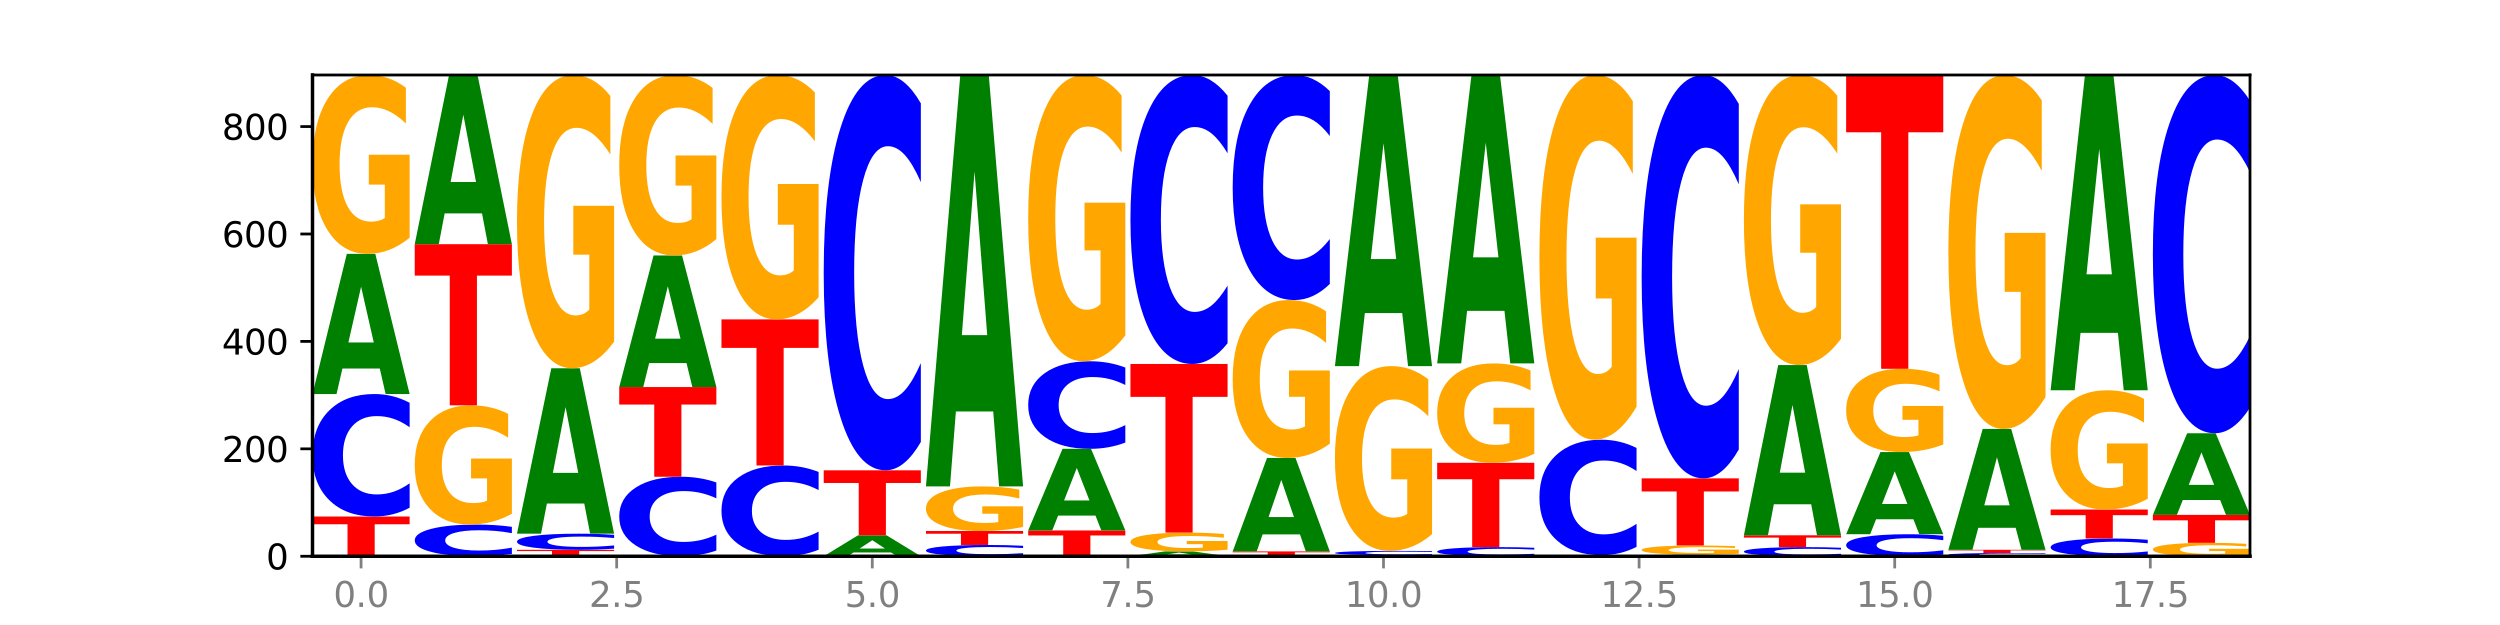 <?xml version="1.0" encoding="utf-8" standalone="no"?>
<!DOCTYPE svg PUBLIC "-//W3C//DTD SVG 1.1//EN"
  "http://www.w3.org/Graphics/SVG/1.1/DTD/svg11.dtd">
<svg xmlns:xlink="http://www.w3.org/1999/xlink" width="720pt" height="180pt" viewBox="0 0 720 180" xmlns="http://www.w3.org/2000/svg" version="1.1">
 <defs>
  <style type="text/css">*{stroke-linejoin: round; stroke-linecap: butt}</style>
 </defs>
 <g id="figure_1">
  <g id="patch_1">
   <path d="M 0 180 
L 720 180 
L 720 0 
L 0 0 
z
" style="fill: #ffffff"/>
  </g>
  <g id="axes_1">
   <g id="patch_2">
    <path d="M 90 160.2 
L 648 160.2 
L 648 21.6 
L 90 21.6 
z
" style="fill: #ffffff"/>
   </g>
   <g id="line2d_1">
    <path d="M 90 160.2 
L 648 160.2 
" clip-path="url(#p7793543de5)" style="fill: none; stroke: #000000; stroke-width: 0.5; stroke-linecap: square"/>
   </g>
   <g id="patch_3">
    <path d="M 90 148.753 
L 117.974 148.753 
L 117.974 150.986 
L 107.91 150.986 
L 107.91 160.2 
L 100.084 160.2 
L 100.084 150.986 
L 90 150.986 
L 90 148.753 
z
" clip-path="url(#p7793543de5)" style="fill: #ff0000"/>
   </g>
   <g id="patch_4">
    <path d="M 117.974 146.225 
Q 115.634 147.478 113.103 148.112 
Q 110.573 148.753 107.817 148.753 
Q 99.599 148.753 94.8 144.003 
Q 90 139.253 90 131.13 
Q 90 122.977 94.8 118.234 
Q 99.599 113.484 107.817 113.484 
Q 110.573 113.484 113.103 114.125 
Q 115.634 114.759 117.974 116.012 
L 117.974 123.043 
Q 115.613 121.382 113.322 120.61 
Q 111.031 119.837 108.501 119.837 
Q 103.962 119.837 101.361 122.846 
Q 98.768 125.848 98.768 131.13 
Q 98.768 136.39 101.361 139.399 
Q 103.962 142.4 108.501 142.4 
Q 111.031 142.4 113.322 141.628 
Q 115.613 140.848 117.974 139.187 
L 117.974 146.225 
z
" clip-path="url(#p7793543de5)" style="fill: #0000ff"/>
   </g>
   <g id="patch_5">
    <path d="M 109.377 106.13 
L 98.619 106.13 
L 96.92 113.484 
L 90 113.484 
L 99.883 73.111 
L 108.09 73.111 
L 117.974 113.484 
L 111.059 113.484 
L 109.377 106.13 
z
M 100.335 98.636 
L 107.644 98.636 
L 103.995 82.577 
L 100.335 98.636 
z
" clip-path="url(#p7793543de5)" style="fill: #008000"/>
   </g>
   <g id="patch_6">
    <path d="M 117.974 68.45 
Q 115.152 70.781 112.118 71.951 
Q 109.084 73.111 105.849 73.111 
Q 98.539 73.111 94.269 66.173 
Q 90 59.236 90 47.371 
Q 90 35.369 94.345 28.484 
Q 98.696 21.6 106.263 21.6 
Q 109.178 21.6 111.849 22.536 
Q 114.525 23.462 116.895 25.292 
L 116.895 35.56 
Q 114.45 33.209 112.03 32.049 
Q 109.61 30.879 107.178 30.879 
Q 102.677 30.879 100.238 35.156 
Q 97.799 39.423 97.799 47.371 
Q 97.799 55.245 100.15 59.544 
Q 102.501 63.832 106.827 63.832 
Q 108.005 63.832 109.015 63.588 
Q 110.024 63.332 110.827 62.8 
L 110.827 53.16 
L 106.219 53.16 
L 106.219 44.573 
L 117.974 44.573 
L 117.974 68.45 
z
" clip-path="url(#p7793543de5)" style="fill: #ffa600"/>
   </g>
   <g id="patch_7">
    <path d="M 147.42 159.546 
Q 145.08 159.87 142.549 160.034 
Q 140.019 160.2 137.263 160.2 
Q 129.045 160.2 124.246 158.971 
Q 119.446 157.742 119.446 155.64 
Q 119.446 153.53 124.246 152.303 
Q 129.045 151.073 137.263 151.073 
Q 140.019 151.073 142.549 151.239 
Q 145.08 151.403 147.42 151.728 
L 147.42 153.547 
Q 145.058 153.117 142.768 152.917 
Q 140.477 152.717 137.947 152.717 
Q 133.408 152.717 130.807 153.496 
Q 128.214 154.273 128.214 155.64 
Q 128.214 157.001 130.807 157.779 
Q 133.408 158.556 137.947 158.556 
Q 140.477 158.556 142.768 158.356 
Q 145.058 158.154 147.42 157.725 
L 147.42 159.546 
z
" clip-path="url(#p7793543de5)" style="fill: #0000ff"/>
   </g>
   <g id="patch_8">
    <path d="M 147.42 147.966 
Q 144.598 149.52 141.564 150.3 
Q 138.53 151.073 135.295 151.073 
Q 127.985 151.073 123.715 146.448 
Q 119.446 141.823 119.446 133.914 
Q 119.446 125.912 123.791 121.322 
Q 128.141 116.733 135.708 116.733 
Q 138.624 116.733 141.294 117.357 
Q 143.971 117.974 146.341 119.194 
L 146.341 126.04 
Q 143.896 124.472 141.476 123.699 
Q 139.056 122.919 136.624 122.919 
Q 132.122 122.919 129.684 125.77 
Q 127.245 128.615 127.245 133.914 
Q 127.245 139.163 129.596 142.029 
Q 131.947 144.888 136.273 144.888 
Q 137.451 144.888 138.461 144.725 
Q 139.47 144.554 140.273 144.2 
L 140.273 137.773 
L 135.665 137.773 
L 135.665 132.048 
L 147.42 132.048 
L 147.42 147.966 
z
" clip-path="url(#p7793543de5)" style="fill: #ffa600"/>
   </g>
   <g id="patch_9">
    <path d="M 119.446 70.327 
L 147.42 70.327 
L 147.42 79.377 
L 137.356 79.377 
L 137.356 116.733 
L 129.529 116.733 
L 129.529 79.377 
L 119.446 79.377 
L 119.446 70.327 
z
" clip-path="url(#p7793543de5)" style="fill: #ff0000"/>
   </g>
   <g id="patch_10">
    <path d="M 138.823 61.45 
L 128.065 61.45 
L 126.366 70.327 
L 119.446 70.327 
L 129.329 21.6 
L 137.536 21.6 
L 147.42 70.327 
L 140.505 70.327 
L 138.823 61.45 
z
M 129.781 52.407 
L 137.09 52.407 
L 133.441 33.025 
L 129.781 52.407 
z
" clip-path="url(#p7793543de5)" style="fill: #008000"/>
   </g>
   <g id="patch_11">
    <path d="M 148.892 158.344 
L 176.865 158.344 
L 176.865 158.706 
L 166.801 158.706 
L 166.801 160.2 
L 158.975 160.2 
L 158.975 158.706 
L 148.892 158.706 
L 148.892 158.344 
z
" clip-path="url(#p7793543de5)" style="fill: #ff0000"/>
   </g>
   <g id="patch_12">
    <path d="M 176.865 158.011 
Q 174.525 158.176 171.995 158.259 
Q 169.465 158.344 166.709 158.344 
Q 158.491 158.344 153.692 157.719 
Q 148.892 157.094 148.892 156.025 
Q 148.892 154.952 153.692 154.328 
Q 158.491 153.703 166.709 153.703 
Q 169.465 153.703 171.995 153.787 
Q 174.525 153.871 176.865 154.036 
L 176.865 154.961 
Q 174.504 154.742 172.214 154.641 
Q 169.923 154.539 167.393 154.539 
Q 162.854 154.539 160.253 154.935 
Q 157.66 155.33 157.66 156.025 
Q 157.66 156.717 160.253 157.113 
Q 162.854 157.508 167.393 157.508 
Q 169.923 157.508 172.214 157.406 
Q 174.504 157.304 176.865 157.085 
L 176.865 158.011 
z
" clip-path="url(#p7793543de5)" style="fill: #0000ff"/>
   </g>
   <g id="patch_13">
    <path d="M 168.269 145.024 
L 157.511 145.024 
L 155.812 153.703 
L 148.892 153.703 
L 158.775 106.059 
L 166.982 106.059 
L 176.865 153.703 
L 169.951 153.703 
L 168.269 145.024 
z
M 159.227 136.181 
L 166.536 136.181 
L 162.887 117.23 
L 159.227 136.181 
z
" clip-path="url(#p7793543de5)" style="fill: #008000"/>
   </g>
   <g id="patch_14">
    <path d="M 176.865 98.418 
Q 174.044 102.239 171.01 104.158 
Q 167.976 106.059 164.741 106.059 
Q 157.431 106.059 153.161 94.684 
Q 148.892 83.309 148.892 63.856 
Q 148.892 44.176 153.236 32.888 
Q 157.587 21.6 165.154 21.6 
Q 168.07 21.6 170.74 23.135 
Q 173.417 24.653 175.787 27.654 
L 175.787 44.49 
Q 173.342 40.634 170.922 38.733 
Q 168.502 36.814 166.07 36.814 
Q 161.568 36.814 159.13 43.827 
Q 156.691 50.823 156.691 63.856 
Q 156.691 76.766 159.042 83.815 
Q 161.393 90.846 165.719 90.846 
Q 166.897 90.846 167.907 90.445 
Q 168.916 90.026 169.718 89.154 
L 169.718 73.347 
L 165.11 73.347 
L 165.11 59.267 
L 176.865 59.267 
L 176.865 98.418 
z
" clip-path="url(#p7793543de5)" style="fill: #ffa600"/>
   </g>
   <g id="patch_15">
    <path d="M 206.311 158.559 
Q 203.971 159.372 201.441 159.784 
Q 198.911 160.2 196.155 160.2 
Q 187.937 160.2 183.137 157.117 
Q 178.338 154.033 178.338 148.76 
Q 178.338 143.468 183.137 140.39 
Q 187.937 137.306 196.155 137.306 
Q 198.911 137.306 201.441 137.722 
Q 203.971 138.134 206.311 138.947 
L 206.311 143.511 
Q 203.95 142.433 201.66 141.931 
Q 199.369 141.43 196.839 141.43 
Q 192.3 141.43 189.699 143.383 
Q 187.105 145.332 187.105 148.76 
Q 187.105 152.175 189.699 154.128 
Q 192.3 156.076 196.839 156.076 
Q 199.369 156.076 201.66 155.575 
Q 203.95 155.069 206.311 153.991 
L 206.311 158.559 
z
" clip-path="url(#p7793543de5)" style="fill: #0000ff"/>
   </g>
   <g id="patch_16">
    <path d="M 178.338 111.473 
L 206.311 111.473 
L 206.311 116.512 
L 196.247 116.512 
L 196.247 137.306 
L 188.421 137.306 
L 188.421 116.512 
L 178.338 116.512 
L 178.338 111.473 
z
" clip-path="url(#p7793543de5)" style="fill: #ff0000"/>
   </g>
   <g id="patch_17">
    <path d="M 197.715 104.57 
L 186.957 104.57 
L 185.258 111.473 
L 178.338 111.473 
L 188.221 73.575 
L 196.428 73.575 
L 206.311 111.473 
L 199.397 111.473 
L 197.715 104.57 
z
M 188.673 97.536 
L 195.982 97.536 
L 192.333 82.461 
L 188.673 97.536 
z
" clip-path="url(#p7793543de5)" style="fill: #008000"/>
   </g>
   <g id="patch_18">
    <path d="M 206.311 68.872 
Q 203.49 71.224 200.456 72.405 
Q 197.421 73.575 194.187 73.575 
Q 186.877 73.575 182.607 66.575 
Q 178.338 59.575 178.338 47.604 
Q 178.338 35.493 182.682 28.546 
Q 187.033 21.6 194.6 21.6 
Q 197.516 21.6 200.186 22.545 
Q 202.863 23.479 205.233 25.326 
L 205.233 35.686 
Q 202.788 33.313 200.368 32.143 
Q 197.948 30.962 195.516 30.962 
Q 191.014 30.962 188.575 35.278 
Q 186.137 39.584 186.137 47.604 
Q 186.137 55.549 188.488 59.886 
Q 190.839 64.213 195.165 64.213 
Q 196.343 64.213 197.353 63.966 
Q 198.362 63.708 199.164 63.171 
L 199.164 53.444 
L 194.556 53.444 
L 194.556 44.78 
L 206.311 44.78 
L 206.311 68.872 
z
" clip-path="url(#p7793543de5)" style="fill: #ffa600"/>
   </g>
   <g id="patch_19">
    <path d="M 235.757 158.326 
Q 233.417 159.255 230.887 159.725 
Q 228.357 160.2 225.601 160.2 
Q 217.383 160.2 212.583 156.679 
Q 207.784 153.158 207.784 147.137 
Q 207.784 141.094 212.583 137.579 
Q 217.383 134.058 225.601 134.058 
Q 228.357 134.058 230.887 134.533 
Q 233.417 135.003 235.757 135.932 
L 235.757 141.143 
Q 233.396 139.912 231.106 139.339 
Q 228.815 138.767 226.285 138.767 
Q 221.746 138.767 219.145 140.997 
Q 216.551 143.222 216.551 147.137 
Q 216.551 151.036 219.145 153.266 
Q 221.746 155.491 226.285 155.491 
Q 228.815 155.491 231.106 154.919 
Q 233.396 154.341 235.757 153.11 
L 235.757 158.326 
z
" clip-path="url(#p7793543de5)" style="fill: #0000ff"/>
   </g>
   <g id="patch_20">
    <path d="M 207.784 91.983 
L 235.757 91.983 
L 235.757 100.189 
L 225.693 100.189 
L 225.693 134.058 
L 217.867 134.058 
L 217.867 100.189 
L 207.784 100.189 
L 207.784 91.983 
z
" clip-path="url(#p7793543de5)" style="fill: #ff0000"/>
   </g>
   <g id="patch_21">
    <path d="M 235.757 85.615 
Q 232.936 88.799 229.902 90.398 
Q 226.867 91.983 223.632 91.983 
Q 216.322 91.983 212.053 82.503 
Q 207.784 73.024 207.784 56.813 
Q 207.784 40.413 212.128 31.007 
Q 216.479 21.6 224.046 21.6 
Q 226.961 21.6 229.632 22.879 
Q 232.309 24.144 234.679 26.645 
L 234.679 40.675 
Q 232.234 37.462 229.814 35.877 
Q 227.394 34.278 224.962 34.278 
Q 220.46 34.278 218.021 40.123 
Q 215.583 45.953 215.583 56.813 
Q 215.583 67.572 217.934 73.446 
Q 220.285 79.305 224.61 79.305 
Q 225.789 79.305 226.798 78.97 
Q 227.808 78.622 228.61 77.895 
L 228.61 64.722 
L 224.002 64.722 
L 224.002 52.989 
L 235.757 52.989 
L 235.757 85.615 
z
" clip-path="url(#p7793543de5)" style="fill: #ffa600"/>
   </g>
   <g id="patch_22">
    <path d="M 256.607 159.101 
L 245.849 159.101 
L 244.15 160.2 
L 237.23 160.2 
L 247.113 154.167 
L 255.32 154.167 
L 265.203 160.2 
L 258.288 160.2 
L 256.607 159.101 
z
M 247.565 157.981 
L 254.874 157.981 
L 251.225 155.582 
L 247.565 157.981 
z
" clip-path="url(#p7793543de5)" style="fill: #008000"/>
   </g>
   <g id="patch_23">
    <path d="M 237.23 135.45 
L 265.203 135.45 
L 265.203 139.1 
L 255.139 139.1 
L 255.139 154.167 
L 247.313 154.167 
L 247.313 139.1 
L 237.23 139.1 
L 237.23 135.45 
z
" clip-path="url(#p7793543de5)" style="fill: #ff0000"/>
   </g>
   <g id="patch_24">
    <path d="M 265.203 127.289 
Q 262.863 131.334 260.333 133.38 
Q 257.803 135.45 255.047 135.45 
Q 246.829 135.45 242.029 120.116 
Q 237.23 104.783 237.23 78.56 
Q 237.23 52.244 242.029 36.934 
Q 246.829 21.6 255.047 21.6 
Q 257.803 21.6 260.333 23.67 
Q 262.863 25.716 265.203 29.761 
L 265.203 52.455 
Q 262.842 47.093 260.551 44.6 
Q 258.261 42.108 255.731 42.108 
Q 251.192 42.108 248.591 51.82 
Q 245.997 61.51 245.997 78.56 
Q 245.997 95.54 248.591 105.253 
Q 251.192 114.942 255.731 114.942 
Q 258.261 114.942 260.551 112.45 
Q 262.842 109.933 265.203 104.571 
L 265.203 127.289 
z
" clip-path="url(#p7793543de5)" style="fill: #0000ff"/>
   </g>
   <g id="patch_25">
    <path d="M 294.649 159.967 
Q 292.309 160.083 289.779 160.141 
Q 287.249 160.2 284.493 160.2 
Q 276.275 160.2 271.475 159.762 
Q 266.675 159.325 266.675 158.577 
Q 266.675 157.826 271.475 157.389 
Q 276.275 156.952 284.493 156.952 
Q 287.249 156.952 289.779 157.011 
Q 292.309 157.069 294.649 157.184 
L 294.649 157.832 
Q 292.288 157.679 289.997 157.608 
Q 287.707 157.537 285.177 157.537 
Q 280.638 157.537 278.037 157.814 
Q 275.443 158.09 275.443 158.577 
Q 275.443 159.061 278.037 159.338 
Q 280.638 159.615 285.177 159.615 
Q 287.707 159.615 289.997 159.544 
Q 292.288 159.472 294.649 159.319 
L 294.649 159.967 
z
" clip-path="url(#p7793543de5)" style="fill: #0000ff"/>
   </g>
   <g id="patch_26">
    <path d="M 266.675 152.93 
L 294.649 152.93 
L 294.649 153.714 
L 284.585 153.714 
L 284.585 156.952 
L 276.759 156.952 
L 276.759 153.714 
L 266.675 153.714 
L 266.675 152.93 
z
" clip-path="url(#p7793543de5)" style="fill: #ff0000"/>
   </g>
   <g id="patch_27">
    <path d="M 294.649 151.768 
Q 291.828 152.349 288.794 152.641 
Q 285.759 152.93 282.524 152.93 
Q 275.214 152.93 270.945 151.2 
Q 266.675 149.471 266.675 146.514 
Q 266.675 143.523 271.02 141.807 
Q 275.371 140.091 282.938 140.091 
Q 285.853 140.091 288.524 140.324 
Q 291.201 140.555 293.571 141.011 
L 293.571 143.57 
Q 291.126 142.984 288.706 142.695 
Q 286.286 142.403 283.853 142.403 
Q 279.352 142.403 276.913 143.469 
Q 274.474 144.533 274.474 146.514 
Q 274.474 148.477 276.825 149.548 
Q 279.176 150.617 283.502 150.617 
Q 284.681 150.617 285.69 150.556 
Q 286.7 150.492 287.502 150.36 
L 287.502 147.957 
L 282.894 147.957 
L 282.894 145.817 
L 294.649 145.817 
L 294.649 151.768 
z
" clip-path="url(#p7793543de5)" style="fill: #ffa600"/>
   </g>
   <g id="patch_28">
    <path d="M 286.053 118.505 
L 275.295 118.505 
L 273.596 140.091 
L 266.675 140.091 
L 276.559 21.6 
L 284.766 21.6 
L 294.649 140.091 
L 287.734 140.091 
L 286.053 118.505 
z
M 277.01 96.514 
L 284.32 96.514 
L 280.671 49.382 
L 277.01 96.514 
z
" clip-path="url(#p7793543de5)" style="fill: #008000"/>
   </g>
   <g id="patch_29">
    <path d="M 296.121 152.775 
L 324.095 152.775 
L 324.095 154.223 
L 314.031 154.223 
L 314.031 160.2 
L 306.205 160.2 
L 306.205 154.223 
L 296.121 154.223 
L 296.121 152.775 
z
" clip-path="url(#p7793543de5)" style="fill: #ff0000"/>
   </g>
   <g id="patch_30">
    <path d="M 315.499 148.492 
L 304.741 148.492 
L 303.042 152.775 
L 296.121 152.775 
L 306.005 129.262 
L 314.212 129.262 
L 324.095 152.775 
L 317.18 152.775 
L 315.499 148.492 
z
M 306.456 144.128 
L 313.766 144.128 
L 310.117 134.775 
L 306.456 144.128 
z
" clip-path="url(#p7793543de5)" style="fill: #008000"/>
   </g>
   <g id="patch_31">
    <path d="M 324.095 127.455 
Q 321.755 128.351 319.225 128.804 
Q 316.695 129.262 313.939 129.262 
Q 305.721 129.262 300.921 125.867 
Q 296.121 122.471 296.121 116.663 
Q 296.121 110.835 300.921 107.444 
Q 305.721 104.048 313.939 104.048 
Q 316.695 104.048 319.225 104.507 
Q 321.755 104.96 324.095 105.856 
L 324.095 110.882 
Q 321.734 109.694 319.443 109.142 
Q 317.153 108.59 314.622 108.59 
Q 310.084 108.59 307.483 110.741 
Q 304.889 112.887 304.889 116.663 
Q 304.889 120.424 307.483 122.575 
Q 310.084 124.721 314.622 124.721 
Q 317.153 124.721 319.443 124.169 
Q 321.734 123.611 324.095 122.424 
L 324.095 127.455 
z
" clip-path="url(#p7793543de5)" style="fill: #0000ff"/>
   </g>
   <g id="patch_32">
    <path d="M 324.095 96.589 
Q 321.274 100.319 318.239 102.192 
Q 315.205 104.048 311.97 104.048 
Q 304.66 104.048 300.391 92.944 
Q 296.121 81.84 296.121 62.85 
Q 296.121 43.638 300.466 32.619 
Q 304.817 21.6 312.384 21.6 
Q 315.299 21.6 317.97 23.099 
Q 320.647 24.58 323.017 27.51 
L 323.017 43.945 
Q 320.572 40.181 318.152 38.325 
Q 315.732 36.451 313.299 36.451 
Q 308.798 36.451 306.359 43.298 
Q 303.92 50.127 303.92 62.85 
Q 303.92 75.453 306.271 82.334 
Q 308.622 89.197 312.948 89.197 
Q 314.127 89.197 315.136 88.805 
Q 316.146 88.397 316.948 87.545 
L 316.948 72.115 
L 312.34 72.115 
L 312.34 58.371 
L 324.095 58.371 
L 324.095 96.589 
z
" clip-path="url(#p7793543de5)" style="fill: #ffa600"/>
   </g>
   <g id="patch_33">
    <path d="M 344.945 159.946 
L 334.186 159.946 
L 332.488 160.2 
L 325.567 160.2 
L 335.45 158.808 
L 343.658 158.808 
L 353.541 160.2 
L 346.626 160.2 
L 344.945 159.946 
z
M 335.902 159.688 
L 343.212 159.688 
L 339.563 159.134 
L 335.902 159.688 
z
" clip-path="url(#p7793543de5)" style="fill: #008000"/>
   </g>
   <g id="patch_34">
    <path d="M 353.541 158.318 
Q 350.72 158.563 347.685 158.686 
Q 344.651 158.808 341.416 158.808 
Q 334.106 158.808 329.837 158.079 
Q 325.567 157.349 325.567 156.102 
Q 325.567 154.841 329.912 154.117 
Q 334.263 153.394 341.83 153.394 
Q 344.745 153.394 347.416 153.492 
Q 350.093 153.589 352.463 153.782 
L 352.463 154.861 
Q 350.018 154.614 347.598 154.492 
Q 345.178 154.369 342.745 154.369 
Q 338.244 154.369 335.805 154.819 
Q 333.366 155.267 333.366 156.102 
Q 333.366 156.93 335.717 157.382 
Q 338.068 157.833 342.394 157.833 
Q 343.573 157.833 344.582 157.807 
Q 345.591 157.78 346.394 157.724 
L 346.394 156.711 
L 341.786 156.711 
L 341.786 155.808 
L 353.541 155.808 
L 353.541 158.318 
z
" clip-path="url(#p7793543de5)" style="fill: #ffa600"/>
   </g>
   <g id="patch_35">
    <path d="M 325.567 104.822 
L 353.541 104.822 
L 353.541 114.295 
L 343.477 114.295 
L 343.477 153.394 
L 335.651 153.394 
L 335.651 114.295 
L 325.567 114.295 
L 325.567 104.822 
z
" clip-path="url(#p7793543de5)" style="fill: #ff0000"/>
   </g>
   <g id="patch_36">
    <path d="M 353.541 98.857 
Q 351.201 101.813 348.671 103.309 
Q 346.14 104.822 343.385 104.822 
Q 335.167 104.822 330.367 93.613 
Q 325.567 82.405 325.567 63.237 
Q 325.567 44 330.367 32.809 
Q 335.167 21.6 343.385 21.6 
Q 346.14 21.6 348.671 23.113 
Q 351.201 24.608 353.541 27.565 
L 353.541 44.155 
Q 351.18 40.235 348.889 38.413 
Q 346.599 36.591 344.068 36.591 
Q 339.529 36.591 336.929 43.691 
Q 334.335 50.773 334.335 63.237 
Q 334.335 75.649 336.929 82.749 
Q 339.529 89.831 344.068 89.831 
Q 346.599 89.831 348.889 88.009 
Q 351.18 86.17 353.541 82.25 
L 353.541 98.857 
z
" clip-path="url(#p7793543de5)" style="fill: #0000ff"/>
   </g>
   <g id="patch_37">
    <path d="M 355.013 158.808 
L 382.987 158.808 
L 382.987 159.079 
L 372.923 159.079 
L 372.923 160.2 
L 365.097 160.2 
L 365.097 159.079 
L 355.013 159.079 
L 355.013 158.808 
z
" clip-path="url(#p7793543de5)" style="fill: #ff0000"/>
   </g>
   <g id="patch_38">
    <path d="M 374.391 153.905 
L 363.632 153.905 
L 361.934 158.808 
L 355.013 158.808 
L 364.896 131.892 
L 373.104 131.892 
L 382.987 158.808 
L 376.072 158.808 
L 374.391 153.905 
z
M 365.348 148.909 
L 372.658 148.909 
L 369.009 138.203 
L 365.348 148.909 
z
" clip-path="url(#p7793543de5)" style="fill: #008000"/>
   </g>
   <g id="patch_39">
    <path d="M 382.987 127.777 
Q 380.166 129.835 377.131 130.868 
Q 374.097 131.892 370.862 131.892 
Q 363.552 131.892 359.283 125.767 
Q 355.013 119.642 355.013 109.167 
Q 355.013 98.57 359.358 92.492 
Q 363.709 86.414 371.276 86.414 
Q 374.191 86.414 376.862 87.241 
Q 379.539 88.058 381.908 89.674 
L 381.908 98.739 
Q 379.463 96.663 377.044 95.639 
Q 374.624 94.606 372.191 94.606 
Q 367.69 94.606 365.251 98.382 
Q 362.812 102.15 362.812 109.167 
Q 362.812 116.119 365.163 119.914 
Q 367.514 123.7 371.84 123.7 
Q 373.019 123.7 374.028 123.484 
Q 375.037 123.259 375.84 122.789 
L 375.84 114.278 
L 371.232 114.278 
L 371.232 106.696 
L 382.987 106.696 
L 382.987 127.777 
z
" clip-path="url(#p7793543de5)" style="fill: #ffa600"/>
   </g>
   <g id="patch_40">
    <path d="M 382.987 81.768 
Q 380.647 84.071 378.117 85.236 
Q 375.586 86.414 372.831 86.414 
Q 364.613 86.414 359.813 77.685 
Q 355.013 68.955 355.013 54.027 
Q 355.013 39.045 359.813 30.329 
Q 364.613 21.6 372.831 21.6 
Q 375.586 21.6 378.117 22.778 
Q 380.647 23.943 382.987 26.246 
L 382.987 39.166 
Q 380.626 36.113 378.335 34.694 
Q 376.045 33.275 373.514 33.275 
Q 368.975 33.275 366.375 38.804 
Q 363.781 44.32 363.781 54.027 
Q 363.781 63.694 366.375 69.223 
Q 368.975 74.739 373.514 74.739 
Q 376.045 74.739 378.335 73.32 
Q 380.626 71.887 382.987 68.835 
L 382.987 81.768 
z
" clip-path="url(#p7793543de5)" style="fill: #0000ff"/>
   </g>
   <g id="patch_41">
    <path d="M 384.459 159.891 
L 412.433 159.891 
L 412.433 159.951 
L 402.369 159.951 
L 402.369 160.2 
L 394.543 160.2 
L 394.543 159.951 
L 384.459 159.951 
L 384.459 159.891 
z
" clip-path="url(#p7793543de5)" style="fill: #ff0000"/>
   </g>
   <g id="patch_42">
    <path d="M 412.433 159.802 
Q 410.093 159.846 407.563 159.868 
Q 405.032 159.891 402.277 159.891 
Q 394.059 159.891 389.259 159.724 
Q 384.459 159.557 384.459 159.272 
Q 384.459 158.986 389.259 158.82 
Q 394.059 158.653 402.277 158.653 
Q 405.032 158.653 407.563 158.676 
Q 410.093 158.698 412.433 158.742 
L 412.433 158.989 
Q 410.072 158.93 407.781 158.903 
Q 405.49 158.876 402.96 158.876 
Q 398.421 158.876 395.821 158.982 
Q 393.227 159.087 393.227 159.272 
Q 393.227 159.457 395.821 159.562 
Q 398.421 159.668 402.96 159.668 
Q 405.49 159.668 407.781 159.641 
Q 410.072 159.613 412.433 159.555 
L 412.433 159.802 
z
" clip-path="url(#p7793543de5)" style="fill: #0000ff"/>
   </g>
   <g id="patch_43">
    <path d="M 412.433 153.839 
Q 409.612 156.246 406.577 157.455 
Q 403.543 158.653 400.308 158.653 
Q 392.998 158.653 388.728 151.486 
Q 384.459 144.319 384.459 132.063 
Q 384.459 119.664 388.804 112.552 
Q 393.155 105.441 400.722 105.441 
Q 403.637 105.441 406.308 106.408 
Q 408.985 107.364 411.354 109.255 
L 411.354 119.862 
Q 408.909 117.433 406.489 116.235 
Q 404.069 115.026 401.637 115.026 
Q 397.136 115.026 394.697 119.444 
Q 392.258 123.852 392.258 132.063 
Q 392.258 140.197 394.609 144.638 
Q 396.96 149.068 401.286 149.068 
Q 402.465 149.068 403.474 148.815 
Q 404.483 148.551 405.286 148.002 
L 405.286 138.043 
L 400.678 138.043 
L 400.678 129.172 
L 412.433 129.172 
L 412.433 153.839 
z
" clip-path="url(#p7793543de5)" style="fill: #ffa600"/>
   </g>
   <g id="patch_44">
    <path d="M 403.836 90.167 
L 393.078 90.167 
L 391.38 105.441 
L 384.459 105.441 
L 394.342 21.6 
L 402.55 21.6 
L 412.433 105.441 
L 405.518 105.441 
L 403.836 90.167 
z
M 394.794 74.607 
L 402.103 74.607 
L 398.454 41.257 
L 394.794 74.607 
z
" clip-path="url(#p7793543de5)" style="fill: #008000"/>
   </g>
   <g id="patch_45">
    <path d="M 441.879 160.012 
Q 439.539 160.105 437.008 160.152 
Q 434.478 160.2 431.722 160.2 
Q 423.504 160.2 418.705 159.846 
Q 413.905 159.492 413.905 158.886 
Q 413.905 158.278 418.705 157.924 
Q 423.504 157.57 431.722 157.57 
Q 434.478 157.57 437.008 157.618 
Q 439.539 157.665 441.879 157.759 
L 441.879 158.283 
Q 439.518 158.159 437.227 158.102 
Q 434.936 158.044 432.406 158.044 
Q 427.867 158.044 425.266 158.268 
Q 422.673 158.492 422.673 158.886 
Q 422.673 159.278 425.266 159.503 
Q 427.867 159.726 432.406 159.726 
Q 434.936 159.726 437.227 159.669 
Q 439.518 159.611 441.879 159.487 
L 441.879 160.012 
z
" clip-path="url(#p7793543de5)" style="fill: #0000ff"/>
   </g>
   <g id="patch_46">
    <path d="M 413.905 133.284 
L 441.879 133.284 
L 441.879 138.021 
L 431.815 138.021 
L 431.815 157.57 
L 423.989 157.57 
L 423.989 138.021 
L 413.905 138.021 
L 413.905 133.284 
z
" clip-path="url(#p7793543de5)" style="fill: #ff0000"/>
   </g>
   <g id="patch_47">
    <path d="M 441.879 130.695 
Q 439.057 131.99 436.023 132.64 
Q 432.989 133.284 429.754 133.284 
Q 422.444 133.284 418.174 129.43 
Q 413.905 125.576 413.905 118.985 
Q 413.905 112.317 418.25 108.492 
Q 422.601 104.667 430.168 104.667 
Q 433.083 104.667 435.754 105.187 
Q 438.431 105.702 440.8 106.718 
L 440.8 112.423 
Q 438.355 111.117 435.935 110.472 
Q 433.515 109.822 431.083 109.822 
Q 426.582 109.822 424.143 112.198 
Q 421.704 114.569 421.704 118.985 
Q 421.704 123.359 424.055 125.747 
Q 426.406 128.13 430.732 128.13 
Q 431.91 128.13 432.92 127.994 
Q 433.929 127.852 434.732 127.556 
L 434.732 122.2 
L 430.124 122.2 
L 430.124 117.43 
L 441.879 117.43 
L 441.879 130.695 
z
" clip-path="url(#p7793543de5)" style="fill: #ffa600"/>
   </g>
   <g id="patch_48">
    <path d="M 433.282 89.535 
L 422.524 89.535 
L 420.825 104.667 
L 413.905 104.667 
L 423.788 21.6 
L 431.995 21.6 
L 441.879 104.667 
L 434.964 104.667 
L 433.282 89.535 
z
M 424.24 74.118 
L 431.549 74.118 
L 427.9 41.076 
L 424.24 74.118 
z
" clip-path="url(#p7793543de5)" style="fill: #008000"/>
   </g>
   <g id="patch_49">
    <path d="M 443.351 159.891 
L 471.325 159.891 
L 471.325 159.951 
L 461.261 159.951 
L 461.261 160.2 
L 453.434 160.2 
L 453.434 159.951 
L 443.351 159.951 
L 443.351 159.891 
z
" clip-path="url(#p7793543de5)" style="fill: #ff0000"/>
   </g>
   <g id="patch_50">
    <path d="M 471.325 157.507 
Q 468.985 158.688 466.454 159.286 
Q 463.924 159.891 461.168 159.891 
Q 452.95 159.891 448.151 155.411 
Q 443.351 150.932 443.351 143.272 
Q 443.351 135.584 448.151 131.112 
Q 452.95 126.633 461.168 126.633 
Q 463.924 126.633 466.454 127.237 
Q 468.985 127.835 471.325 129.017 
L 471.325 135.646 
Q 468.963 134.08 466.673 133.352 
Q 464.382 132.623 461.852 132.623 
Q 457.313 132.623 454.712 135.461 
Q 452.119 138.291 452.119 143.272 
Q 452.119 148.232 454.712 151.07 
Q 457.313 153.9 461.852 153.9 
Q 464.382 153.9 466.673 153.172 
Q 468.963 152.437 471.325 150.87 
L 471.325 157.507 
z
" clip-path="url(#p7793543de5)" style="fill: #0000ff"/>
   </g>
   <g id="patch_51">
    <path d="M 471.325 117.13 
Q 468.503 121.881 465.469 124.268 
Q 462.435 126.633 459.2 126.633 
Q 451.89 126.633 447.62 112.487 
Q 443.351 98.341 443.351 74.149 
Q 443.351 49.675 447.696 35.638 
Q 452.046 21.6 459.613 21.6 
Q 462.529 21.6 465.199 23.509 
Q 467.876 25.397 470.246 29.129 
L 470.246 50.066 
Q 467.801 45.271 465.381 42.906 
Q 462.961 40.519 460.529 40.519 
Q 456.027 40.519 453.589 49.241 
Q 451.15 57.942 451.15 74.149 
Q 451.15 90.204 453.501 98.97 
Q 455.852 107.713 460.178 107.713 
Q 461.356 107.713 462.366 107.214 
Q 463.375 106.694 464.178 105.609 
L 464.178 85.952 
L 459.57 85.952 
L 459.57 68.443 
L 471.325 68.443 
L 471.325 117.13 
z
" clip-path="url(#p7793543de5)" style="fill: #ffa600"/>
   </g>
   <g id="patch_52">
    <path d="M 492.174 160.115 
L 481.416 160.115 
L 479.717 160.2 
L 472.797 160.2 
L 482.68 159.736 
L 490.887 159.736 
L 500.77 160.2 
L 493.856 160.2 
L 492.174 160.115 
z
M 483.132 160.029 
L 490.441 160.029 
L 486.792 159.845 
L 483.132 160.029 
z
" clip-path="url(#p7793543de5)" style="fill: #008000"/>
   </g>
   <g id="patch_53">
    <path d="M 500.77 159.498 
Q 497.949 159.617 494.915 159.677 
Q 491.881 159.736 488.646 159.736 
Q 481.336 159.736 477.066 159.382 
Q 472.797 159.028 472.797 158.422 
Q 472.797 157.809 477.141 157.458 
Q 481.492 157.106 489.059 157.106 
Q 491.975 157.106 494.645 157.154 
Q 497.322 157.201 499.692 157.295 
L 499.692 157.819 
Q 497.247 157.699 494.827 157.64 
Q 492.407 157.58 489.975 157.58 
Q 485.473 157.58 483.035 157.798 
Q 480.596 158.016 480.596 158.422 
Q 480.596 158.824 482.947 159.043 
Q 485.298 159.262 489.624 159.262 
Q 490.802 159.262 491.812 159.25 
Q 492.821 159.237 493.623 159.21 
L 493.623 158.717 
L 489.016 158.717 
L 489.016 158.279 
L 500.77 158.279 
L 500.77 159.498 
z
" clip-path="url(#p7793543de5)" style="fill: #ffa600"/>
   </g>
   <g id="patch_54">
    <path d="M 472.797 137.77 
L 500.77 137.77 
L 500.77 141.541 
L 490.706 141.541 
L 490.706 157.106 
L 482.88 157.106 
L 482.88 141.541 
L 472.797 141.541 
L 472.797 137.77 
z
" clip-path="url(#p7793543de5)" style="fill: #ff0000"/>
   </g>
   <g id="patch_55">
    <path d="M 500.77 129.443 
Q 498.431 133.571 495.9 135.659 
Q 493.37 137.77 490.614 137.77 
Q 482.396 137.77 477.597 122.124 
Q 472.797 106.478 472.797 79.721 
Q 472.797 52.868 477.597 37.246 
Q 482.396 21.6 490.614 21.6 
Q 493.37 21.6 495.9 23.712 
Q 498.431 25.8 500.77 29.927 
L 500.77 53.084 
Q 498.409 47.613 496.119 45.069 
Q 493.828 42.526 491.298 42.526 
Q 486.759 42.526 484.158 52.436 
Q 481.565 62.323 481.565 79.721 
Q 481.565 97.047 484.158 106.958 
Q 486.759 116.845 491.298 116.845 
Q 493.828 116.845 496.119 114.301 
Q 498.409 111.733 500.77 106.262 
L 500.77 129.443 
z
" clip-path="url(#p7793543de5)" style="fill: #0000ff"/>
   </g>
   <g id="patch_56">
    <path d="M 530.216 160.012 
Q 527.876 160.105 525.346 160.152 
Q 522.816 160.2 520.06 160.2 
Q 511.842 160.2 507.042 159.846 
Q 502.243 159.492 502.243 158.886 
Q 502.243 158.278 507.042 157.924 
Q 511.842 157.57 520.06 157.57 
Q 522.816 157.57 525.346 157.618 
Q 527.876 157.665 530.216 157.759 
L 530.216 158.283 
Q 527.855 158.159 525.565 158.102 
Q 523.274 158.044 520.744 158.044 
Q 516.205 158.044 513.604 158.268 
Q 511.01 158.492 511.01 158.886 
Q 511.01 159.278 513.604 159.503 
Q 516.205 159.726 520.744 159.726 
Q 523.274 159.726 525.565 159.669 
Q 527.855 159.611 530.216 159.487 
L 530.216 160.012 
z
" clip-path="url(#p7793543de5)" style="fill: #0000ff"/>
   </g>
   <g id="patch_57">
    <path d="M 502.243 154.167 
L 530.216 154.167 
L 530.216 154.831 
L 520.152 154.831 
L 520.152 157.57 
L 512.326 157.57 
L 512.326 154.831 
L 502.243 154.831 
L 502.243 154.167 
z
" clip-path="url(#p7793543de5)" style="fill: #ff0000"/>
   </g>
   <g id="patch_58">
    <path d="M 521.62 145.234 
L 510.862 145.234 
L 509.163 154.167 
L 502.243 154.167 
L 512.126 105.131 
L 520.333 105.131 
L 530.216 154.167 
L 523.302 154.167 
L 521.62 145.234 
z
M 512.578 136.133 
L 519.887 136.133 
L 516.238 116.628 
L 512.578 136.133 
z
" clip-path="url(#p7793543de5)" style="fill: #008000"/>
   </g>
   <g id="patch_59">
    <path d="M 530.216 97.574 
Q 527.395 101.352 524.361 103.25 
Q 521.326 105.131 518.092 105.131 
Q 510.782 105.131 506.512 93.881 
Q 502.243 82.631 502.243 63.392 
Q 502.243 43.928 506.587 32.764 
Q 510.938 21.6 518.505 21.6 
Q 521.421 21.6 524.091 23.118 
Q 526.768 24.62 529.138 27.587 
L 529.138 44.239 
Q 526.693 40.425 524.273 38.544 
Q 521.853 36.646 519.421 36.646 
Q 514.919 36.646 512.481 43.583 
Q 510.042 50.502 510.042 63.392 
Q 510.042 76.16 512.393 83.131 
Q 514.744 90.085 519.07 90.085 
Q 520.248 90.085 521.258 89.688 
Q 522.267 89.274 523.069 88.411 
L 523.069 72.778 
L 518.461 72.778 
L 518.461 58.853 
L 530.216 58.853 
L 530.216 97.574 
z
" clip-path="url(#p7793543de5)" style="fill: #ffa600"/>
   </g>
   <g id="patch_60">
    <path d="M 559.662 159.745 
Q 557.322 159.971 554.792 160.085 
Q 552.262 160.2 549.506 160.2 
Q 541.288 160.2 536.488 159.346 
Q 531.689 158.492 531.689 157.031 
Q 531.689 155.565 536.488 154.712 
Q 541.288 153.858 549.506 153.858 
Q 552.262 153.858 554.792 153.973 
Q 557.322 154.087 559.662 154.312 
L 559.662 155.577 
Q 557.301 155.278 555.011 155.139 
Q 552.72 155 550.19 155 
Q 545.651 155 543.05 155.541 
Q 540.456 156.081 540.456 157.031 
Q 540.456 157.977 543.05 158.518 
Q 545.651 159.058 550.19 159.058 
Q 552.72 159.058 555.011 158.919 
Q 557.301 158.779 559.662 158.48 
L 559.662 159.745 
z
" clip-path="url(#p7793543de5)" style="fill: #0000ff"/>
   </g>
   <g id="patch_61">
    <path d="M 551.066 149.546 
L 540.308 149.546 
L 538.609 153.858 
L 531.689 153.858 
L 541.572 130.191 
L 549.779 130.191 
L 559.662 153.858 
L 552.748 153.858 
L 551.066 149.546 
z
M 542.024 145.154 
L 549.333 145.154 
L 545.684 135.74 
L 542.024 145.154 
z
" clip-path="url(#p7793543de5)" style="fill: #008000"/>
   </g>
   <g id="patch_62">
    <path d="M 559.662 128.021 
Q 556.841 129.106 553.807 129.651 
Q 550.772 130.191 547.537 130.191 
Q 540.227 130.191 535.958 126.961 
Q 531.689 123.732 531.689 118.21 
Q 531.689 112.623 536.033 109.419 
Q 540.384 106.214 547.951 106.214 
Q 550.866 106.214 553.537 106.65 
Q 556.214 107.081 558.584 107.933 
L 558.584 112.712 
Q 556.139 111.618 553.719 111.078 
Q 551.299 110.533 548.867 110.533 
Q 544.365 110.533 541.926 112.524 
Q 539.488 114.51 539.488 118.21 
Q 539.488 121.875 541.839 123.876 
Q 544.19 125.872 548.515 125.872 
Q 549.694 125.872 550.703 125.758 
Q 551.713 125.639 552.515 125.391 
L 552.515 120.904 
L 547.907 120.904 
L 547.907 116.907 
L 559.662 116.907 
L 559.662 128.021 
z
" clip-path="url(#p7793543de5)" style="fill: #ffa600"/>
   </g>
   <g id="patch_63">
    <path d="M 531.689 21.6 
L 559.662 21.6 
L 559.662 38.102 
L 549.598 38.102 
L 549.598 106.214 
L 541.772 106.214 
L 541.772 38.102 
L 531.689 38.102 
L 531.689 21.6 
z
" clip-path="url(#p7793543de5)" style="fill: #ff0000"/>
   </g>
   <g id="patch_64">
    <path d="M 589.108 160.133 
Q 586.768 160.166 584.238 160.183 
Q 581.708 160.2 578.952 160.2 
Q 570.734 160.2 565.934 160.075 
Q 561.135 159.95 561.135 159.736 
Q 561.135 159.522 565.934 159.397 
Q 570.734 159.272 578.952 159.272 
Q 581.708 159.272 584.238 159.289 
Q 586.768 159.305 589.108 159.338 
L 589.108 159.523 
Q 586.747 159.48 584.456 159.459 
Q 582.166 159.439 579.636 159.439 
Q 575.097 159.439 572.496 159.518 
Q 569.902 159.597 569.902 159.736 
Q 569.902 159.875 572.496 159.954 
Q 575.097 160.033 579.636 160.033 
Q 582.166 160.033 584.456 160.012 
Q 586.747 159.992 589.108 159.948 
L 589.108 160.133 
z
" clip-path="url(#p7793543de5)" style="fill: #0000ff"/>
   </g>
   <g id="patch_65">
    <path d="M 561.135 158.344 
L 589.108 158.344 
L 589.108 158.525 
L 579.044 158.525 
L 579.044 159.272 
L 571.218 159.272 
L 571.218 158.525 
L 561.135 158.525 
L 561.135 158.344 
z
" clip-path="url(#p7793543de5)" style="fill: #ff0000"/>
   </g>
   <g id="patch_66">
    <path d="M 580.512 152.003 
L 569.754 152.003 
L 568.055 158.344 
L 561.135 158.344 
L 571.018 123.539 
L 579.225 123.539 
L 589.108 158.344 
L 582.193 158.344 
L 580.512 152.003 
z
M 571.47 145.544 
L 578.779 145.544 
L 575.13 131.699 
L 571.47 145.544 
z
" clip-path="url(#p7793543de5)" style="fill: #008000"/>
   </g>
   <g id="patch_67">
    <path d="M 589.108 114.316 
Q 586.287 118.927 583.253 121.244 
Q 580.218 123.539 576.983 123.539 
Q 569.673 123.539 565.404 109.81 
Q 561.135 96.08 561.135 72.601 
Q 561.135 48.848 565.479 35.224 
Q 569.83 21.6 577.397 21.6 
Q 580.312 21.6 582.983 23.453 
Q 585.66 25.285 588.03 28.907 
L 588.03 49.227 
Q 585.585 44.574 583.165 42.278 
Q 580.745 39.962 578.312 39.962 
Q 573.811 39.962 571.372 48.427 
Q 568.934 56.871 568.934 72.601 
Q 568.934 88.184 571.285 96.691 
Q 573.636 105.177 577.961 105.177 
Q 579.14 105.177 580.149 104.693 
Q 581.159 104.187 581.961 103.134 
L 581.961 84.056 
L 577.353 84.056 
L 577.353 67.063 
L 589.108 67.063 
L 589.108 114.316 
z
" clip-path="url(#p7793543de5)" style="fill: #ffa600"/>
   </g>
   <g id="patch_68">
    <path d="M 618.554 159.834 
Q 616.214 160.015 613.684 160.107 
Q 611.154 160.2 608.398 160.2 
Q 600.18 160.2 595.38 159.512 
Q 590.58 158.825 590.58 157.649 
Q 590.58 156.469 595.38 155.783 
Q 600.18 155.095 608.398 155.095 
Q 611.154 155.095 613.684 155.188 
Q 616.214 155.28 618.554 155.461 
L 618.554 156.479 
Q 616.193 156.238 613.902 156.127 
Q 611.612 156.015 609.082 156.015 
Q 604.543 156.015 601.942 156.45 
Q 599.348 156.885 599.348 157.649 
Q 599.348 158.411 601.942 158.846 
Q 604.543 159.281 609.082 159.281 
Q 611.612 159.281 613.902 159.169 
Q 616.193 159.056 618.554 158.815 
L 618.554 159.834 
z
" clip-path="url(#p7793543de5)" style="fill: #0000ff"/>
   </g>
   <g id="patch_69">
    <path d="M 590.58 146.742 
L 618.554 146.742 
L 618.554 148.371 
L 608.49 148.371 
L 608.49 155.095 
L 600.664 155.095 
L 600.664 148.371 
L 590.58 148.371 
L 590.58 146.742 
z
" clip-path="url(#p7793543de5)" style="fill: #ff0000"/>
   </g>
   <g id="patch_70">
    <path d="M 618.554 143.635 
Q 615.733 145.189 612.699 145.969 
Q 609.664 146.742 606.429 146.742 
Q 599.119 146.742 594.85 142.117 
Q 590.58 137.492 590.58 129.583 
Q 590.58 121.581 594.925 116.991 
Q 599.276 112.402 606.843 112.402 
Q 609.758 112.402 612.429 113.026 
Q 615.106 113.643 617.476 114.863 
L 617.476 121.709 
Q 615.031 120.141 612.611 119.368 
Q 610.191 118.587 607.758 118.587 
Q 603.257 118.587 600.818 121.439 
Q 598.379 124.284 598.379 129.583 
Q 598.379 134.832 600.73 137.698 
Q 603.081 140.556 607.407 140.556 
Q 608.586 140.556 609.595 140.393 
Q 610.605 140.223 611.407 139.868 
L 611.407 133.441 
L 606.799 133.441 
L 606.799 127.717 
L 618.554 127.717 
L 618.554 143.635 
z
" clip-path="url(#p7793543de5)" style="fill: #ffa600"/>
   </g>
   <g id="patch_71">
    <path d="M 609.958 95.86 
L 599.2 95.86 
L 597.501 112.402 
L 590.58 112.402 
L 600.464 21.6 
L 608.671 21.6 
L 618.554 112.402 
L 611.639 112.402 
L 609.958 95.86 
z
M 600.915 79.008 
L 608.225 79.008 
L 604.576 42.89 
L 600.915 79.008 
z
" clip-path="url(#p7793543de5)" style="fill: #008000"/>
   </g>
   <g id="patch_72">
    <path d="M 648 159.85 
Q 645.179 160.025 642.144 160.113 
Q 639.11 160.2 635.875 160.2 
Q 628.565 160.2 624.296 159.679 
Q 620.026 159.158 620.026 158.268 
Q 620.026 157.367 624.371 156.85 
Q 628.722 156.333 636.289 156.333 
Q 639.204 156.333 641.875 156.403 
Q 644.552 156.473 646.922 156.61 
L 646.922 157.381 
Q 644.477 157.204 642.057 157.117 
Q 639.637 157.029 637.204 157.029 
Q 632.703 157.029 630.264 157.351 
Q 627.825 157.671 627.825 158.268 
Q 627.825 158.859 630.176 159.181 
Q 632.527 159.503 636.853 159.503 
Q 638.032 159.503 639.041 159.485 
Q 640.051 159.466 640.853 159.426 
L 640.853 158.702 
L 636.245 158.702 
L 636.245 158.058 
L 648 158.058 
L 648 159.85 
z
" clip-path="url(#p7793543de5)" style="fill: #ffa600"/>
   </g>
   <g id="patch_73">
    <path d="M 620.026 148.289 
L 648 148.289 
L 648 149.858 
L 637.936 149.858 
L 637.936 156.333 
L 630.11 156.333 
L 630.11 149.858 
L 620.026 149.858 
L 620.026 148.289 
z
" clip-path="url(#p7793543de5)" style="fill: #ff0000"/>
   </g>
   <g id="patch_74">
    <path d="M 639.404 144.006 
L 628.646 144.006 
L 626.947 148.289 
L 620.026 148.289 
L 629.91 124.777 
L 638.117 124.777 
L 648 148.289 
L 641.085 148.289 
L 639.404 144.006 
z
M 630.361 139.642 
L 637.671 139.642 
L 634.022 130.289 
L 630.361 139.642 
z
" clip-path="url(#p7793543de5)" style="fill: #008000"/>
   </g>
   <g id="patch_75">
    <path d="M 648 117.381 
Q 645.66 121.047 643.13 122.901 
Q 640.6 124.777 637.844 124.777 
Q 629.626 124.777 624.826 110.88 
Q 620.026 96.984 620.026 73.22 
Q 620.026 49.371 624.826 35.496 
Q 629.626 21.6 637.844 21.6 
Q 640.6 21.6 643.13 23.476 
Q 645.66 25.33 648 28.996 
L 648 49.563 
Q 645.639 44.703 643.348 42.444 
Q 641.058 40.185 638.527 40.185 
Q 633.989 40.185 631.388 48.987 
Q 628.794 57.768 628.794 73.22 
Q 628.794 88.608 631.388 97.411 
Q 633.989 106.192 638.527 106.192 
Q 641.058 106.192 643.348 103.932 
Q 645.639 101.652 648 96.793 
L 648 117.381 
z
" clip-path="url(#p7793543de5)" style="fill: #0000ff"/>
   </g>
   <g id="matplotlib.axis_1">
    <g id="xtick_1">
     <g id="line2d_2">
      <defs>
       <path id="m23ae05f664" d="M 0 0 
L 0 3.5 
" style="stroke: #808080; stroke-width: 0.8"/>
      </defs>
      <g>
       <use xlink:href="#m23ae05f664" x="103.987" y="160.2" style="fill: #808080; stroke: #808080; stroke-width: 0.8"/>
      </g>
     </g>
     <g id="text_1">
      <!-- 0.0 -->
      <g style="fill: #808080" transform="translate(96.035 174.798) scale(0.1 -0.1)">
       <defs>
        <path id="DejaVuSans-30" d="M 2034 4250 
Q 1547 4250 1301 3770 
Q 1056 3291 1056 2328 
Q 1056 1369 1301 889 
Q 1547 409 2034 409 
Q 2525 409 2770 889 
Q 3016 1369 3016 2328 
Q 3016 3291 2770 3770 
Q 2525 4250 2034 4250 
z
M 2034 4750 
Q 2819 4750 3233 4129 
Q 3647 3509 3647 2328 
Q 3647 1150 3233 529 
Q 2819 -91 2034 -91 
Q 1250 -91 836 529 
Q 422 1150 422 2328 
Q 422 3509 836 4129 
Q 1250 4750 2034 4750 
z
" transform="scale(0.016)"/>
        <path id="DejaVuSans-2e" d="M 684 794 
L 1344 794 
L 1344 0 
L 684 0 
L 684 794 
z
" transform="scale(0.016)"/>
       </defs>
       <use xlink:href="#DejaVuSans-30"/>
       <use xlink:href="#DejaVuSans-2e" x="63.623"/>
       <use xlink:href="#DejaVuSans-30" x="95.41"/>
      </g>
     </g>
    </g>
    <g id="xtick_2">
     <g id="line2d_3">
      <g>
       <use xlink:href="#m23ae05f664" x="177.602" y="160.2" style="fill: #808080; stroke: #808080; stroke-width: 0.8"/>
      </g>
     </g>
     <g id="text_2">
      <!-- 2.5 -->
      <g style="fill: #808080" transform="translate(169.65 174.798) scale(0.1 -0.1)">
       <defs>
        <path id="DejaVuSans-32" d="M 1228 531 
L 3431 531 
L 3431 0 
L 469 0 
L 469 531 
Q 828 903 1448 1529 
Q 2069 2156 2228 2338 
Q 2531 2678 2651 2914 
Q 2772 3150 2772 3378 
Q 2772 3750 2511 3984 
Q 2250 4219 1831 4219 
Q 1534 4219 1204 4116 
Q 875 4013 500 3803 
L 500 4441 
Q 881 4594 1212 4672 
Q 1544 4750 1819 4750 
Q 2544 4750 2975 4387 
Q 3406 4025 3406 3419 
Q 3406 3131 3298 2873 
Q 3191 2616 2906 2266 
Q 2828 2175 2409 1742 
Q 1991 1309 1228 531 
z
" transform="scale(0.016)"/>
        <path id="DejaVuSans-35" d="M 691 4666 
L 3169 4666 
L 3169 4134 
L 1269 4134 
L 1269 2991 
Q 1406 3038 1543 3061 
Q 1681 3084 1819 3084 
Q 2600 3084 3056 2656 
Q 3513 2228 3513 1497 
Q 3513 744 3044 326 
Q 2575 -91 1722 -91 
Q 1428 -91 1123 -41 
Q 819 9 494 109 
L 494 744 
Q 775 591 1075 516 
Q 1375 441 1709 441 
Q 2250 441 2565 725 
Q 2881 1009 2881 1497 
Q 2881 1984 2565 2268 
Q 2250 2553 1709 2553 
Q 1456 2553 1204 2497 
Q 953 2441 691 2322 
L 691 4666 
z
" transform="scale(0.016)"/>
       </defs>
       <use xlink:href="#DejaVuSans-32"/>
       <use xlink:href="#DejaVuSans-2e" x="63.623"/>
       <use xlink:href="#DejaVuSans-35" x="95.41"/>
      </g>
     </g>
    </g>
    <g id="xtick_3">
     <g id="line2d_4">
      <g>
       <use xlink:href="#m23ae05f664" x="251.216" y="160.2" style="fill: #808080; stroke: #808080; stroke-width: 0.8"/>
      </g>
     </g>
     <g id="text_3">
      <!-- 5.0 -->
      <g style="fill: #808080" transform="translate(243.265 174.798) scale(0.1 -0.1)">
       <use xlink:href="#DejaVuSans-35"/>
       <use xlink:href="#DejaVuSans-2e" x="63.623"/>
       <use xlink:href="#DejaVuSans-30" x="95.41"/>
      </g>
     </g>
    </g>
    <g id="xtick_4">
     <g id="line2d_5">
      <g>
       <use xlink:href="#m23ae05f664" x="324.831" y="160.2" style="fill: #808080; stroke: #808080; stroke-width: 0.8"/>
      </g>
     </g>
     <g id="text_4">
      <!-- 7.5 -->
      <g style="fill: #808080" transform="translate(316.88 174.798) scale(0.1 -0.1)">
       <defs>
        <path id="DejaVuSans-37" d="M 525 4666 
L 3525 4666 
L 3525 4397 
L 1831 0 
L 1172 0 
L 2766 4134 
L 525 4134 
L 525 4666 
z
" transform="scale(0.016)"/>
       </defs>
       <use xlink:href="#DejaVuSans-37"/>
       <use xlink:href="#DejaVuSans-2e" x="63.623"/>
       <use xlink:href="#DejaVuSans-35" x="95.41"/>
      </g>
     </g>
    </g>
    <g id="xtick_5">
     <g id="line2d_6">
      <g>
       <use xlink:href="#m23ae05f664" x="398.446" y="160.2" style="fill: #808080; stroke: #808080; stroke-width: 0.8"/>
      </g>
     </g>
     <g id="text_5">
      <!-- 10.0 -->
      <g style="fill: #808080" transform="translate(387.313 174.798) scale(0.1 -0.1)">
       <defs>
        <path id="DejaVuSans-31" d="M 794 531 
L 1825 531 
L 1825 4091 
L 703 3866 
L 703 4441 
L 1819 4666 
L 2450 4666 
L 2450 531 
L 3481 531 
L 3481 0 
L 794 0 
L 794 531 
z
" transform="scale(0.016)"/>
       </defs>
       <use xlink:href="#DejaVuSans-31"/>
       <use xlink:href="#DejaVuSans-30" x="63.623"/>
       <use xlink:href="#DejaVuSans-2e" x="127.246"/>
       <use xlink:href="#DejaVuSans-30" x="159.033"/>
      </g>
     </g>
    </g>
    <g id="xtick_6">
     <g id="line2d_7">
      <g>
       <use xlink:href="#m23ae05f664" x="472.061" y="160.2" style="fill: #808080; stroke: #808080; stroke-width: 0.8"/>
      </g>
     </g>
     <g id="text_6">
      <!-- 12.5 -->
      <g style="fill: #808080" transform="translate(460.928 174.798) scale(0.1 -0.1)">
       <use xlink:href="#DejaVuSans-31"/>
       <use xlink:href="#DejaVuSans-32" x="63.623"/>
       <use xlink:href="#DejaVuSans-2e" x="127.246"/>
       <use xlink:href="#DejaVuSans-35" x="159.033"/>
      </g>
     </g>
    </g>
    <g id="xtick_7">
     <g id="line2d_8">
      <g>
       <use xlink:href="#m23ae05f664" x="545.675" y="160.2" style="fill: #808080; stroke: #808080; stroke-width: 0.8"/>
      </g>
     </g>
     <g id="text_7">
      <!-- 15.0 -->
      <g style="fill: #808080" transform="translate(534.543 174.798) scale(0.1 -0.1)">
       <use xlink:href="#DejaVuSans-31"/>
       <use xlink:href="#DejaVuSans-35" x="63.623"/>
       <use xlink:href="#DejaVuSans-2e" x="127.246"/>
       <use xlink:href="#DejaVuSans-30" x="159.033"/>
      </g>
     </g>
    </g>
    <g id="xtick_8">
     <g id="line2d_9">
      <g>
       <use xlink:href="#m23ae05f664" x="619.29" y="160.2" style="fill: #808080; stroke: #808080; stroke-width: 0.8"/>
      </g>
     </g>
     <g id="text_8">
      <!-- 17.5 -->
      <g style="fill: #808080" transform="translate(608.157 174.798) scale(0.1 -0.1)">
       <use xlink:href="#DejaVuSans-31"/>
       <use xlink:href="#DejaVuSans-37" x="63.623"/>
       <use xlink:href="#DejaVuSans-2e" x="127.246"/>
       <use xlink:href="#DejaVuSans-35" x="159.033"/>
      </g>
     </g>
    </g>
   </g>
   <g id="matplotlib.axis_2">
    <g id="ytick_1">
     <g id="line2d_10">
      <defs>
       <path id="me54075d8ac" d="M 0 0 
L -3.5 0 
" style="stroke: #000000; stroke-width: 0.8"/>
      </defs>
      <g>
       <use xlink:href="#me54075d8ac" x="90" y="160.2" style="stroke: #000000; stroke-width: 0.8"/>
      </g>
     </g>
     <g id="text_9">
      <!-- 0 -->
      <g transform="translate(76.638 163.999) scale(0.1 -0.1)">
       <use xlink:href="#DejaVuSans-30"/>
      </g>
     </g>
    </g>
    <g id="ytick_2">
     <g id="line2d_11">
      <g>
       <use xlink:href="#me54075d8ac" x="90" y="129.262" style="stroke: #000000; stroke-width: 0.8"/>
      </g>
     </g>
     <g id="text_10">
      <!-- 200 -->
      <g transform="translate(63.913 133.062) scale(0.1 -0.1)">
       <use xlink:href="#DejaVuSans-32"/>
       <use xlink:href="#DejaVuSans-30" x="63.623"/>
       <use xlink:href="#DejaVuSans-30" x="127.246"/>
      </g>
     </g>
    </g>
    <g id="ytick_3">
     <g id="line2d_12">
      <g>
       <use xlink:href="#me54075d8ac" x="90" y="98.325" style="stroke: #000000; stroke-width: 0.8"/>
      </g>
     </g>
     <g id="text_11">
      <!-- 400 -->
      <g transform="translate(63.913 102.124) scale(0.1 -0.1)">
       <defs>
        <path id="DejaVuSans-34" d="M 2419 4116 
L 825 1625 
L 2419 1625 
L 2419 4116 
z
M 2253 4666 
L 3047 4666 
L 3047 1625 
L 3713 1625 
L 3713 1100 
L 3047 1100 
L 3047 0 
L 2419 0 
L 2419 1100 
L 313 1100 
L 313 1709 
L 2253 4666 
z
" transform="scale(0.016)"/>
       </defs>
       <use xlink:href="#DejaVuSans-34"/>
       <use xlink:href="#DejaVuSans-30" x="63.623"/>
       <use xlink:href="#DejaVuSans-30" x="127.246"/>
      </g>
     </g>
    </g>
    <g id="ytick_4">
     <g id="line2d_13">
      <g>
       <use xlink:href="#me54075d8ac" x="90" y="67.388" style="stroke: #000000; stroke-width: 0.8"/>
      </g>
     </g>
     <g id="text_12">
      <!-- 600 -->
      <g transform="translate(63.913 71.187) scale(0.1 -0.1)">
       <defs>
        <path id="DejaVuSans-36" d="M 2113 2584 
Q 1688 2584 1439 2293 
Q 1191 2003 1191 1497 
Q 1191 994 1439 701 
Q 1688 409 2113 409 
Q 2538 409 2786 701 
Q 3034 994 3034 1497 
Q 3034 2003 2786 2293 
Q 2538 2584 2113 2584 
z
M 3366 4563 
L 3366 3988 
Q 3128 4100 2886 4159 
Q 2644 4219 2406 4219 
Q 1781 4219 1451 3797 
Q 1122 3375 1075 2522 
Q 1259 2794 1537 2939 
Q 1816 3084 2150 3084 
Q 2853 3084 3261 2657 
Q 3669 2231 3669 1497 
Q 3669 778 3244 343 
Q 2819 -91 2113 -91 
Q 1303 -91 875 529 
Q 447 1150 447 2328 
Q 447 3434 972 4092 
Q 1497 4750 2381 4750 
Q 2619 4750 2861 4703 
Q 3103 4656 3366 4563 
z
" transform="scale(0.016)"/>
       </defs>
       <use xlink:href="#DejaVuSans-36"/>
       <use xlink:href="#DejaVuSans-30" x="63.623"/>
       <use xlink:href="#DejaVuSans-30" x="127.246"/>
      </g>
     </g>
    </g>
    <g id="ytick_5">
     <g id="line2d_14">
      <g>
       <use xlink:href="#me54075d8ac" x="90" y="36.45" style="stroke: #000000; stroke-width: 0.8"/>
      </g>
     </g>
     <g id="text_13">
      <!-- 800 -->
      <g transform="translate(63.913 40.249) scale(0.1 -0.1)">
       <defs>
        <path id="DejaVuSans-38" d="M 2034 2216 
Q 1584 2216 1326 1975 
Q 1069 1734 1069 1313 
Q 1069 891 1326 650 
Q 1584 409 2034 409 
Q 2484 409 2743 651 
Q 3003 894 3003 1313 
Q 3003 1734 2745 1975 
Q 2488 2216 2034 2216 
z
M 1403 2484 
Q 997 2584 770 2862 
Q 544 3141 544 3541 
Q 544 4100 942 4425 
Q 1341 4750 2034 4750 
Q 2731 4750 3128 4425 
Q 3525 4100 3525 3541 
Q 3525 3141 3298 2862 
Q 3072 2584 2669 2484 
Q 3125 2378 3379 2068 
Q 3634 1759 3634 1313 
Q 3634 634 3220 271 
Q 2806 -91 2034 -91 
Q 1263 -91 848 271 
Q 434 634 434 1313 
Q 434 1759 690 2068 
Q 947 2378 1403 2484 
z
M 1172 3481 
Q 1172 3119 1398 2916 
Q 1625 2713 2034 2713 
Q 2441 2713 2670 2916 
Q 2900 3119 2900 3481 
Q 2900 3844 2670 4047 
Q 2441 4250 2034 4250 
Q 1625 4250 1398 4047 
Q 1172 3844 1172 3481 
z
" transform="scale(0.016)"/>
       </defs>
       <use xlink:href="#DejaVuSans-38"/>
       <use xlink:href="#DejaVuSans-30" x="63.623"/>
       <use xlink:href="#DejaVuSans-30" x="127.246"/>
      </g>
     </g>
    </g>
   </g>
   <g id="patch_76">
    <path d="M 90 160.2 
L 90 21.6 
" style="fill: none; stroke: #000000; stroke-linejoin: miter; stroke-linecap: square"/>
   </g>
   <g id="patch_77">
    <path d="M 648 160.2 
L 648 21.6 
" style="fill: none; stroke: #000000; stroke-width: 0.8; stroke-linejoin: miter; stroke-linecap: square"/>
   </g>
   <g id="patch_78">
    <path d="M 90 160.2 
L 648 160.2 
" style="fill: none; stroke: #000000; stroke-linejoin: miter; stroke-linecap: square"/>
   </g>
   <g id="patch_79">
    <path d="M 90 21.6 
L 648 21.6 
" style="fill: none; stroke: #000000; stroke-width: 0.8; stroke-linejoin: miter; stroke-linecap: square"/>
   </g>
  </g>
 </g>
 <defs>
  <clipPath id="p7793543de5">
   <rect x="90" y="21.6" width="558" height="138.6"/>
  </clipPath>
 </defs>
</svg>

